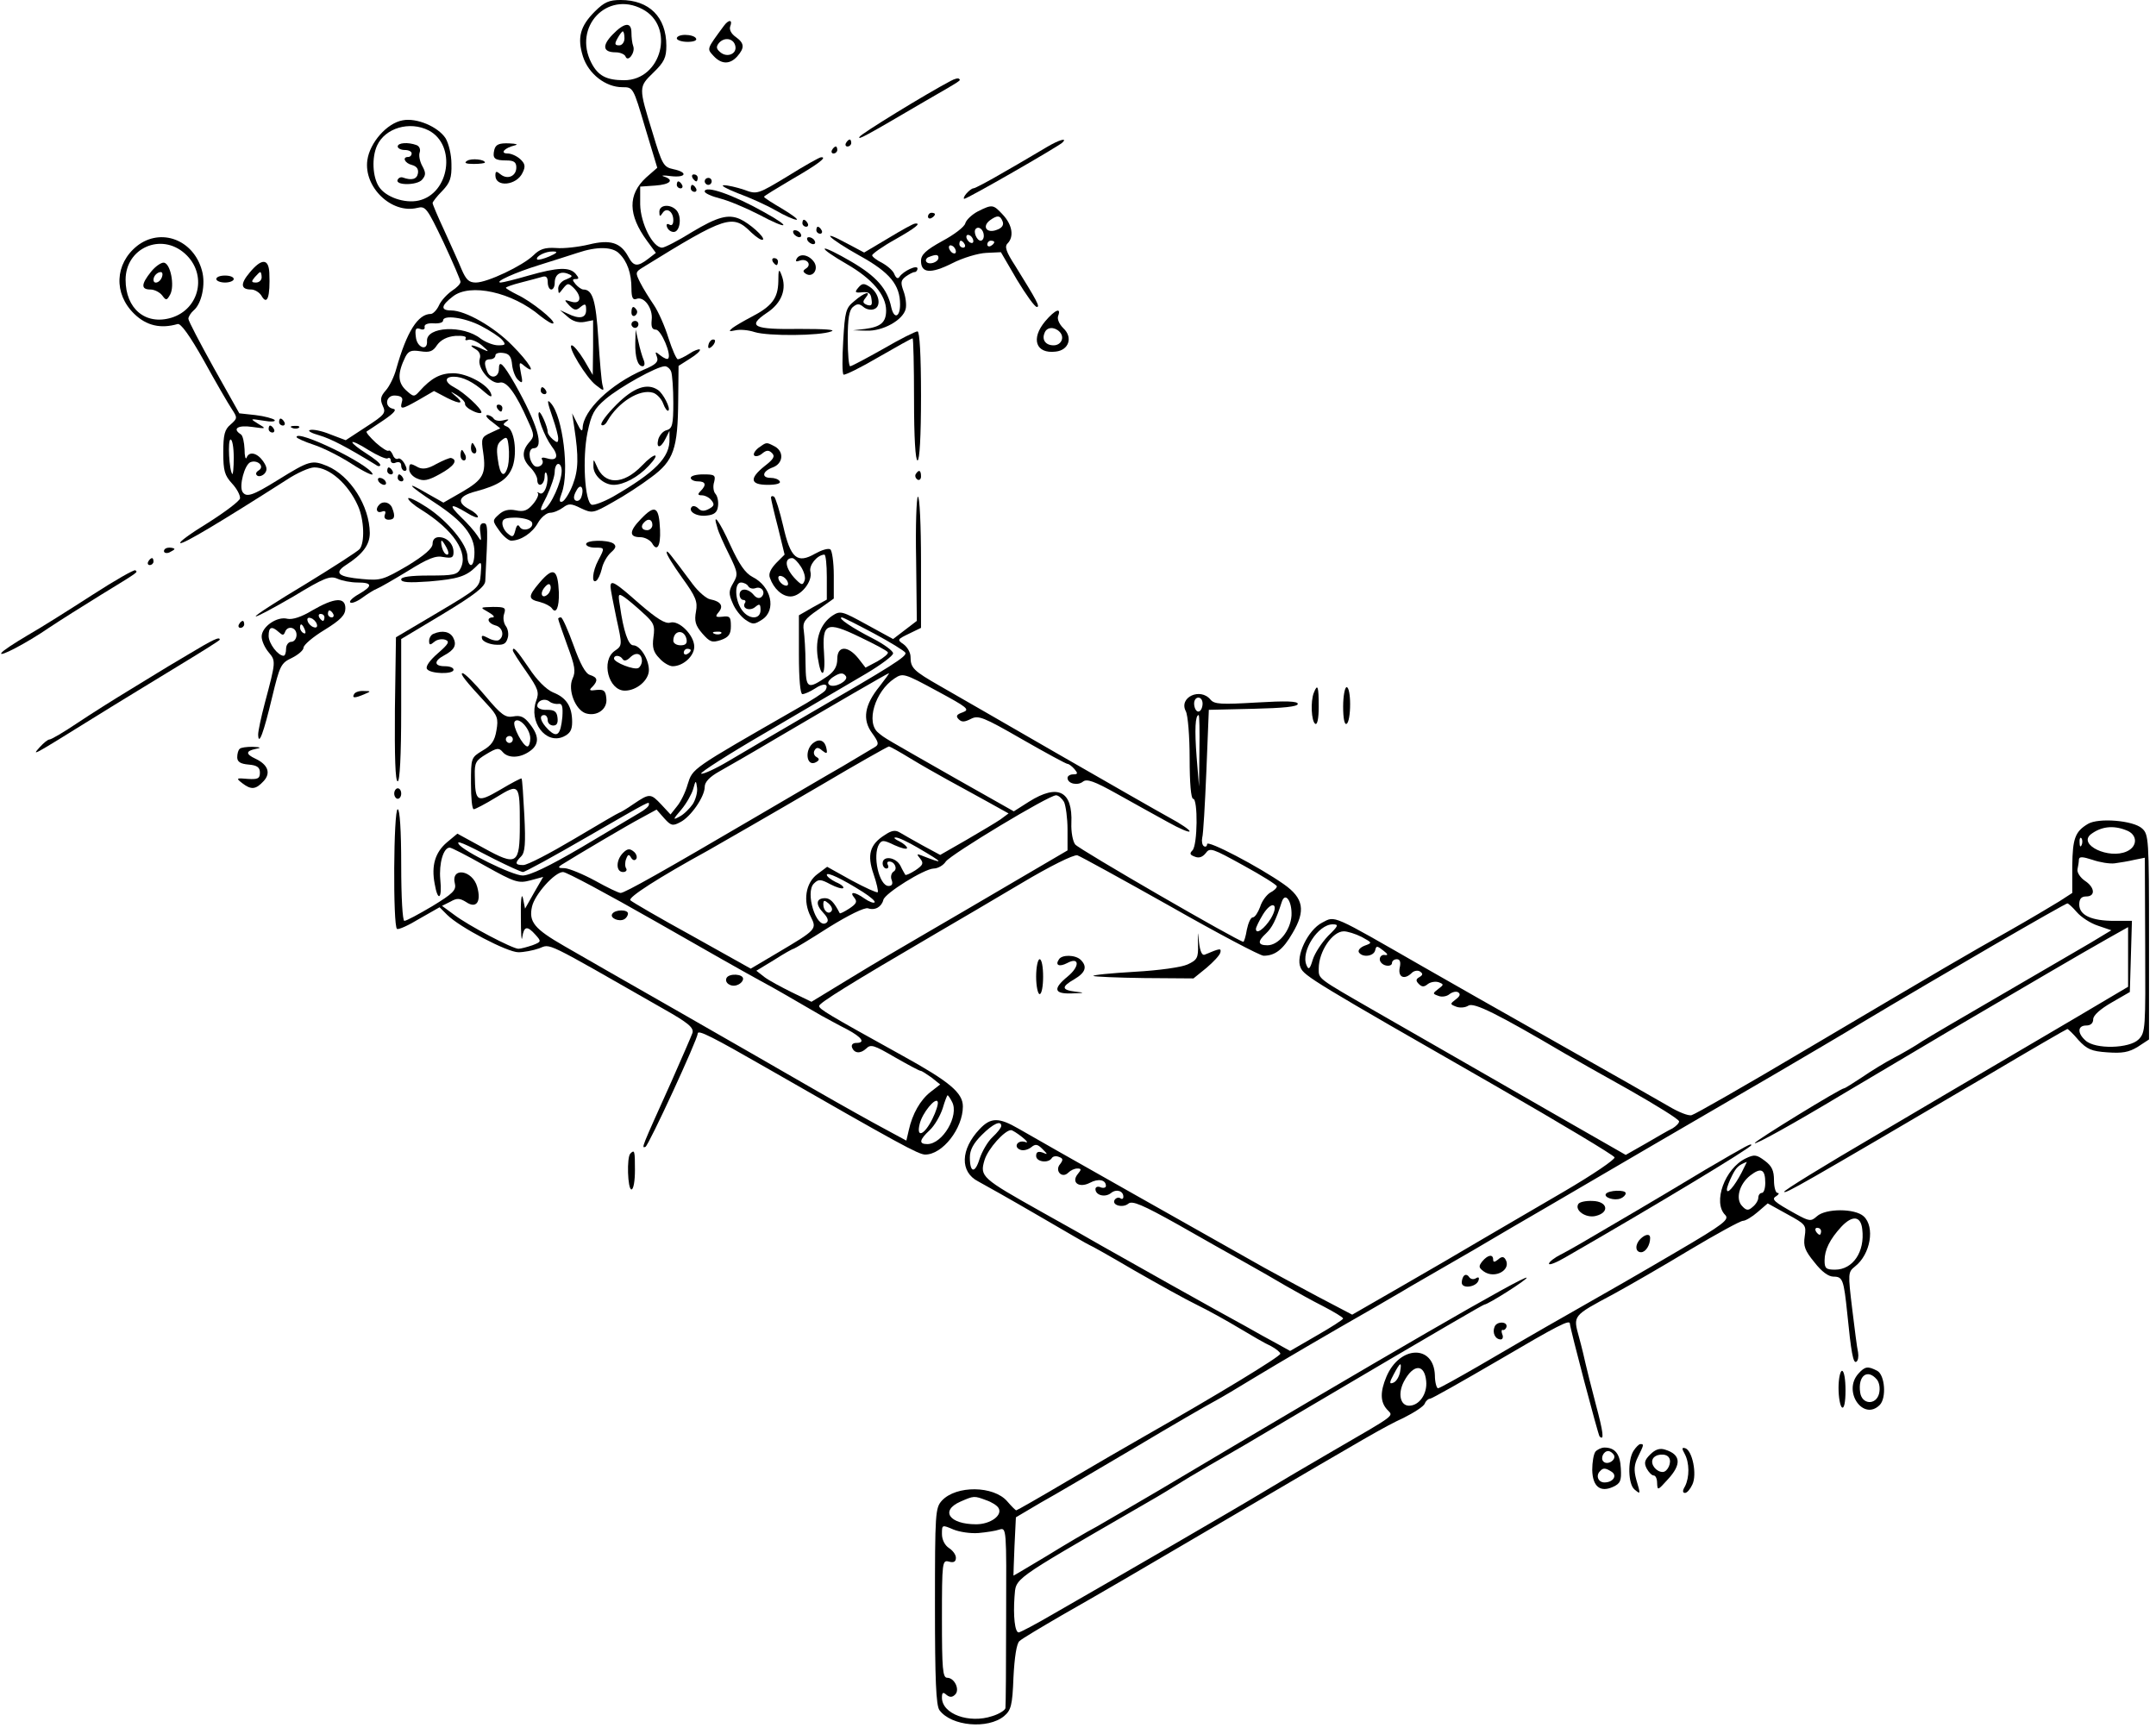 <?xml version="1.0" standalone="no"?>
<!DOCTYPE svg PUBLIC "-//W3C//DTD SVG 20010904//EN"
 "http://www.w3.org/TR/2001/REC-SVG-20010904/DTD/svg10.dtd">
<svg version="1.0" xmlns="http://www.w3.org/2000/svg"
 width="618pt" height="497pt" viewBox="0 0 618 497"
 preserveAspectRatio="xMidYMid meet">
<g transform="translate(0,497) scale(0.1,-0.1)"
fill="#000000" stroke="none">
<path d="M1705 4937 c-42 -42 -51 -75 -34 -129 16 -50 65 -88 113 -88 31 0 31
0 65 -115 l35 -116 -32 -28 c-53 -49 -52 -107 3 -182 l25 -34 -22 -17 c-31
-24 -42 -22 -57 6 -22 41 -52 50 -113 35 -29 -7 -72 -12 -94 -10 -32 2 -47 -3
-65 -21 -31 -30 -132 -78 -165 -78 -20 0 -28 8 -41 38 -8 20 -31 70 -49 110
-19 41 -34 76 -34 80 0 3 12 19 28 35 22 23 27 37 26 77 0 27 -8 59 -17 74
-22 33 -83 59 -123 51 -45 -8 -94 -64 -101 -114 -11 -78 70 -155 143 -137 24
6 28 0 75 -98 27 -58 49 -109 49 -114 0 -6 -11 -17 -25 -26 -14 -10 -31 -28
-37 -42 -6 -13 -17 -24 -23 -24 -37 0 -69 -51 -99 -157 -6 -23 -20 -51 -30
-62 -15 -17 -17 -26 -9 -44 10 -21 6 -26 -48 -61 l-58 -38 -45 17 c-24 10 -50
15 -58 12 -7 -2 5 -9 27 -15 34 -10 78 -33 163 -85 6 -5 12 -4 12 0 0 5 -18
19 -40 33 -22 14 -40 28 -40 32 0 4 21 -6 46 -22 26 -16 51 -27 55 -24 5 3 9
0 9 -6 0 -7 7 -10 15 -6 9 3 15 0 15 -9 0 -8 5 -15 10 -15 7 0 7 7 0 20 -6 11
-15 18 -19 15 -5 -3 -12 2 -15 11 -4 9 -9 14 -12 12 -3 -3 -19 7 -37 23 -17
16 -29 30 -26 32 2 1 24 16 48 32 31 21 39 31 28 33 -27 5 -21 40 6 38 17 -1
23 -6 19 -18 -6 -23 -2 -23 49 6 l43 25 38 -20 c40 -20 50 -16 21 8 -14 12
-13 12 7 0 14 -9 24 -20 23 -25 -1 -5 9 -14 22 -20 14 -7 25 -8 25 -4 0 11
-50 57 -77 71 -29 15 -30 31 -2 31 25 0 56 -15 88 -44 16 -14 22 -16 19 -6 -8
27 -69 60 -109 60 -37 0 -63 -14 -97 -52 -15 -17 -17 -16 -39 4 -23 22 -24 48
-1 95 9 17 17 20 43 16 26 -4 36 -1 48 18 11 15 29 24 52 26 21 1 33 -1 30 -7
-3 -5 0 -7 8 -4 7 2 25 -5 38 -16 22 -19 22 -20 2 -11 -28 14 -44 14 -20 0 11
-6 16 -17 12 -28 -8 -26 33 -74 57 -68 20 6 47 -31 82 -111 18 -39 18 -43 3
-60 -22 -25 -21 -48 3 -72 11 -11 20 -27 20 -35 0 -24 20 -17 21 8 0 12 3 16
6 9 8 -22 -6 -64 -20 -56 -7 4 -9 4 -5 0 3 -4 -3 -18 -14 -31 -16 -19 -27 -23
-50 -18 -20 4 -35 0 -48 -12 -19 -17 -19 -18 1 -46 11 -16 27 -29 34 -29 28 0
61 22 77 51 9 16 25 29 35 29 10 0 26 7 37 15 16 12 23 12 51 -2 32 -15 35
-15 91 17 33 18 82 50 111 72 64 47 76 81 77 221 l1 98 33 21 c18 11 31 23 28
26 -3 2 -17 -3 -30 -12 -14 -9 -29 -16 -33 -16 -4 0 -16 27 -27 61 -10 33 -29
76 -42 95 -13 19 -31 48 -39 64 -14 28 -14 30 7 43 241 149 258 154 312 100
15 -14 29 -23 33 -20 6 7 -39 47 -66 59 -34 15 -65 6 -137 -37 -40 -25 -79
-45 -86 -45 -27 0 -62 70 -63 124 l0 51 43 3 c43 3 56 16 25 26 -10 3 -1 4 20
1 44 -5 50 11 7 20 -28 6 -32 13 -59 103 -41 133 -41 132 2 174 31 30 37 43
37 77 0 82 -49 131 -131 131 -33 0 -47 -6 -74 -33z m136 7 c95 -49 56 -204
-52 -204 -51 0 -75 13 -94 50 -53 103 45 207 146 154z m-612 -348 c80 -42 60
-181 -29 -201 -40 -9 -95 10 -114 40 -18 28 -21 83 -5 118 23 50 93 71 148 43z
m546 -353 c23 -22 35 -57 35 -100 0 -26 4 -34 14 -30 22 9 48 -27 44 -60 -2
-20 1 -28 12 -28 15 0 46 -73 35 -83 -2 -3 -12 1 -22 9 -15 12 -16 12 -10 -4
5 -14 -2 -22 -38 -37 -95 -41 -174 -117 -175 -168 -1 -11 -6 -6 -15 13 l-15
30 6 -40 c13 -85 12 -122 -4 -164 -9 -24 -23 -46 -30 -49 -9 -3 -10 3 -2 24
23 60 3 221 -31 258 -12 14 -11 5 6 -44 8 -23 15 -49 15 -57 0 -13 -3 -13 -15
-3 -8 7 -15 16 -15 21 0 15 -21 62 -25 57 -8 -7 16 -70 36 -97 22 -28 16 -44
-13 -35 -13 4 -18 2 -14 -4 8 -14 -13 -27 -24 -16 -16 17 -16 49 0 49 31 1 10
70 -54 184 -34 59 -46 71 -46 43 0 -25 -25 -30 -34 -6 -10 25 -7 34 9 34 8 0
15 5 15 11 0 6 10 9 23 7 17 -2 23 -11 25 -35 2 -17 10 -37 18 -43 12 -11 13
-7 7 21 -6 31 -5 33 10 20 38 -30 14 10 -35 59 -52 53 -134 100 -175 100 -31
0 -29 14 5 40 49 39 170 13 251 -56 18 -14 34 -24 37 -21 7 7 -64 64 -103 82
-18 9 -33 18 -33 20 0 2 19 9 43 15 23 6 50 13 60 16 12 4 17 0 17 -15 0 -12
5 -21 10 -21 6 0 10 9 10 19 0 24 16 35 38 26 15 -6 14 -8 -5 -16 -13 -4 -23
-16 -23 -26 1 -17 1 -17 14 0 13 16 15 16 30 2 25 -25 21 -48 -6 -40 -22 7
-22 6 -6 -11 14 -14 20 -15 32 -4 14 11 16 9 16 -9 0 -23 -19 -27 -53 -10
l-22 10 22 -19 c14 -13 31 -18 48 -15 l25 5 0 -78 -1 -79 -25 43 c-14 23 -30
42 -35 42 -15 0 42 -94 69 -114 23 -18 24 -18 19 0 -3 11 -8 70 -12 133 -7
109 -16 141 -43 141 -5 0 -15 7 -22 15 -10 12 -10 15 0 15 10 0 10 3 0 15 -17
20 -51 19 -135 -5 -38 -11 -74 -20 -80 -20 -20 1 42 29 110 50 39 12 88 28
110 35 56 19 101 18 120 -2z m-200 -8 c-16 -7 -32 -11 -35 -9 -7 8 24 24 45
23 15 0 13 -4 -10 -14z m-197 -199 c27 -14 54 -32 61 -40 12 -14 10 -16 -11
-16 -14 0 -36 9 -50 19 -50 40 -157 35 -154 -7 2 -30 -29 -19 -32 12 -3 23 0
27 12 23 9 -4 15 -1 13 6 -1 7 9 11 26 10 15 -1 27 2 27 8 0 17 61 9 108 -15z
m546 -132 c3 -9 6 -48 6 -89 0 -62 -3 -73 -18 -78 -11 -2 -21 -14 -25 -26 -7
-28 7 -27 21 2 l11 22 0 -23 c2 -53 -41 -96 -162 -166 -27 -15 -54 -25 -61
-23 -20 8 -27 134 -12 207 11 53 19 68 52 96 40 34 147 94 170 94 6 0 15 -7
18 -16z m-314 -284 c0 -31 -31 -100 -50 -110 -14 -7 -13 -1 7 37 12 26 23 57
23 70 0 13 5 23 10 23 6 0 10 -9 10 -20z m56 -76 c-3 -8 -10 -12 -16 -9 -7 4
-6 14 2 28 12 24 24 8 14 -19z m-141 -72 c6 -17 -25 -28 -35 -13 -5 9 -9 6
-13 -10 -5 -19 -8 -20 -21 -9 -9 7 -16 20 -16 30 0 13 9 16 40 16 23 -1 42 -7
45 -14z"/>
<path d="M1756 4871 c-31 -32 -28 -51 9 -51 13 0 26 -6 28 -12 7 -18 29 12 22
30 -3 8 -5 25 -5 38 0 32 -20 30 -54 -5z m34 -11 c0 -11 -7 -20 -15 -20 -13 0
-14 4 -5 20 6 11 13 20 15 20 3 0 5 -9 5 -20z"/>
<path d="M1140 4550 c0 -5 9 -10 20 -10 11 0 20 -4 20 -10 0 -5 -4 -10 -10
-10 -18 0 -10 -18 11 -23 14 -4 19 -12 17 -24 -3 -17 -18 -21 -43 -12 -5 2
-12 0 -15 -6 -9 -17 56 -17 70 0 11 13 11 20 0 40 -7 13 -10 30 -7 38 3 9 -1
18 -9 21 -24 9 -54 7 -54 -4z"/>
<path d="M1810 4074 c0 -8 5 -12 10 -9 6 4 8 11 5 16 -9 14 -15 11 -15 -7z"/>
<path d="M1810 4040 c0 -5 5 -10 10 -10 6 0 10 5 10 10 0 6 -4 10 -10 10 -5 0
-10 -4 -10 -10z"/>
<path d="M1821 3988 c-1 -42 7 -68 21 -68 6 0 7 8 3 18 -4 9 -11 33 -15 52
l-8 35 -1 -37z"/>
<path d="M1550 3850 c0 -5 5 -10 11 -10 5 0 7 5 4 10 -3 6 -8 10 -11 10 -2 0
-4 -4 -4 -10z"/>
<path d="M1767 3810 c-28 -28 -47 -54 -43 -58 4 -4 12 1 17 11 31 54 93 93
131 81 10 -3 24 -17 29 -31 5 -14 12 -23 15 -20 7 6 -15 49 -30 59 -31 21 -70
7 -119 -42z"/>
<path d="M1840 3635 c-54 -56 -108 -56 -130 0 -9 20 -9 20 -9 -1 -1 -26 29
-54 58 -54 29 0 70 22 100 54 37 39 19 41 -19 1z"/>
<path d="M2075 4896 c-50 -68 -49 -65 -30 -86 23 -25 47 -25 68 -2 22 25 21
38 -4 56 -13 9 -19 21 -16 30 8 20 -4 21 -18 2z m33 -59 c4 -22 -24 -33 -43
-17 -12 10 -13 16 -4 27 16 18 43 13 47 -10z"/>
<path d="M1940 4860 c0 -5 14 -10 31 -10 17 0 28 4 24 10 -3 6 -17 10 -31 10
-13 0 -24 -4 -24 -10z"/>
<path d="M2725 4738 c-72 -38 -256 -151 -261 -160 -7 -11 14 0 186 101 111 64
104 60 99 65 -2 3 -13 0 -24 -6z"/>
<path d="M2425 4560 c-3 -5 -1 -10 4 -10 6 0 11 5 11 10 0 6 -2 10 -4 10 -3 0
-8 -4 -11 -10z"/>
<path d="M3000 4548 c-19 -11 -72 -43 -118 -69 -46 -27 -87 -49 -92 -49 -4 0
-13 -7 -20 -15 -7 -8 -9 -15 -6 -15 9 0 268 149 281 161 16 15 -8 9 -45 -13z"/>
<path d="M1417 4541 c-6 -25 0 -31 35 -31 21 0 28 -5 28 -20 0 -25 -25 -36
-45 -20 -12 10 -15 10 -15 -3 0 -35 61 -29 78 8 9 18 7 26 -7 39 -10 9 -26 16
-36 16 -23 0 -9 16 20 23 12 3 5 5 -16 6 -28 1 -38 -3 -42 -18z"/>
<path d="M2385 4540 c-3 -5 -1 -10 4 -10 6 0 11 5 11 10 0 6 -2 10 -4 10 -3 0
-8 -4 -11 -10z"/>
<path d="M1339 4509 c-10 -6 -4 -9 19 -9 17 0 32 2 32 4 0 9 -39 13 -51 5z"/>
<path d="M2258 4465 c-86 -52 -88 -53 -125 -39 -21 7 -47 13 -58 13 -11 0 7
-10 40 -23 33 -12 82 -34 108 -49 26 -15 53 -27 60 -27 7 0 -12 14 -40 31 -29
17 -53 32 -53 35 0 2 36 24 80 50 73 42 104 65 83 63 -4 0 -47 -24 -95 -54z"/>
<path d="M1985 4460 c3 -5 8 -10 11 -10 2 0 4 5 4 10 0 6 -5 10 -11 10 -5 0
-7 -4 -4 -10z"/>
<path d="M2020 4450 c0 -5 5 -10 10 -10 6 0 10 5 10 10 0 6 -4 10 -10 10 -5 0
-10 -4 -10 -10z"/>
<path d="M1940 4440 c0 -5 5 -10 11 -10 5 0 7 5 4 10 -3 6 -8 10 -11 10 -2 0
-4 -4 -4 -10z"/>
<path d="M1980 4430 c0 -5 5 -10 11 -10 5 0 7 5 4 10 -3 6 -8 10 -11 10 -2 0
-4 -4 -4 -10z"/>
<path d="M2020 4421 c0 -5 20 -14 44 -20 24 -6 74 -27 111 -46 86 -46 97 -38
13 8 -87 49 -168 77 -168 58z"/>
<path d="M1890 4363 c0 -14 2 -15 9 -4 11 18 31 5 31 -20 0 -12 -4 -17 -11
-13 -7 4 -10 1 -7 -7 3 -8 11 -14 19 -14 18 0 24 42 9 61 -17 20 -50 18 -50
-3z"/>
<path d="M2803 4364 c-17 -9 -33 -24 -36 -34 -2 -10 -32 -33 -66 -51 -47 -26
-61 -39 -61 -57 0 -35 27 -38 89 -7 31 16 75 29 98 30 l42 2 46 -79 c26 -43
51 -78 57 -78 10 0 0 18 -62 118 -26 40 -31 55 -22 64 19 19 14 53 -13 82 -28
30 -30 31 -72 10z m71 -29 c4 -10 -2 -19 -17 -24 -28 -11 -43 9 -20 27 22 16
30 15 37 -3z m-54 -41 c0 -8 -4 -14 -9 -14 -11 0 -22 26 -14 34 9 9 23 -3 23
-20z m-30 -15 c0 -6 -4 -7 -10 -4 -5 3 -10 11 -10 16 0 6 5 7 10 4 6 -3 10
-11 10 -16z m-25 -9 c3 -5 1 -10 -4 -10 -6 0 -11 5 -11 10 0 6 2 10 4 10 3 0
8 -4 11 -10z m85 6 c0 -3 -4 -8 -10 -11 -5 -3 -10 -1 -10 4 0 6 5 11 10 11 6
0 10 -2 10 -4z m-110 -27 c0 -6 -4 -7 -10 -4 -5 3 -10 11 -10 16 0 6 5 7 10 4
6 -3 10 -11 10 -16z m-50 -18 c0 -13 -28 -22 -35 -11 -3 4 1 11 7 13 20 8 28
8 28 -2z"/>
<path d="M2660 4349 c0 -5 5 -7 10 -4 6 3 10 8 10 11 0 2 -4 4 -10 4 -5 0 -10
-5 -10 -11z"/>
<path d="M2300 4330 c0 -5 5 -10 11 -10 5 0 7 5 4 10 -3 6 -8 10 -11 10 -2 0
-4 -4 -4 -10z"/>
<path d="M2546 4287 l-69 -41 -49 26 c-83 45 -52 14 36 -35 87 -48 116 -84
116 -140 0 -36 -17 -43 -25 -9 -11 54 -43 90 -115 132 -39 23 -74 40 -76 37
-3 -3 25 -22 63 -44 73 -42 113 -89 113 -133 0 -34 -15 -47 -60 -53 l-35 -4
39 -1 c46 -2 104 30 112 62 3 12 0 35 -6 51 -9 25 -8 31 6 42 10 7 21 13 26
13 4 0 8 5 8 10 0 12 -41 -7 -52 -24 -4 -6 -9 -4 -14 7 -3 10 -19 24 -35 33
-16 8 -29 18 -29 22 0 4 29 25 65 45 60 34 77 48 58 46 -5 0 -39 -19 -77 -42z"/>
<path d="M2340 4310 c0 -5 5 -10 11 -10 5 0 7 5 4 10 -3 6 -8 10 -11 10 -2 0
-4 -4 -4 -10z"/>
<path d="M2275 4300 c3 -5 11 -10 16 -10 6 0 7 5 4 10 -3 6 -11 10 -16 10 -6
0 -7 -4 -4 -10z"/>
<path d="M393 4265 c-64 -51 -68 -137 -8 -195 35 -34 76 -43 124 -29 9 3 35
-33 76 -106 33 -60 69 -122 79 -137 17 -26 17 -27 -3 -45 -17 -14 -21 -29 -21
-80 0 -53 4 -66 25 -89 14 -15 24 -34 23 -43 -2 -8 -43 -39 -92 -70 -49 -30
-85 -56 -79 -58 9 -3 113 59 304 181 30 20 66 36 80 36 43 0 97 -47 125 -110
18 -40 20 -105 5 -124 -6 -7 -76 -52 -156 -101 -80 -48 -144 -89 -142 -92 3
-2 51 24 108 57 89 54 105 60 126 51 13 -6 39 -11 58 -11 43 0 44 -10 4 -33
-18 -10 -29 -21 -25 -24 3 -4 19 2 34 13 15 11 34 23 42 26 8 3 48 26 89 51
58 36 80 45 102 40 24 -4 29 -2 29 14 0 24 -19 43 -42 43 -11 0 -18 -7 -18
-19 0 -13 -23 -33 -72 -63 -69 -40 -76 -43 -130 -38 -68 6 -81 17 -48 39 50
32 70 59 70 93 -1 78 -56 164 -122 192 -44 18 -51 16 -143 -41 -71 -44 -89
-50 -100 -33 -10 17 6 78 23 85 21 8 42 -13 23 -24 -8 -5 -9 -11 -3 -15 5 -3
15 0 21 7 8 10 6 19 -5 35 -17 24 -40 29 -47 10 -3 -7 -6 4 -6 24 -1 20 -5 40
-11 43 -25 16 -8 27 33 21 41 -6 41 -5 17 9 -24 15 -24 15 15 9 22 -4 36 -3
32 2 -4 4 -29 11 -55 14 l-46 5 -73 130 c-40 72 -73 135 -73 141 0 6 7 17 15
24 23 19 35 75 24 114 -24 89 -118 124 -186 71z m137 -22 c65 -58 43 -159 -39
-184 -74 -22 -131 26 -131 109 0 91 102 136 170 75z m140 -585 c0 -28 -2 -49
-4 -47 -9 9 -14 99 -5 99 5 0 9 -23 9 -52z m610 -258 c6 -11 7 -20 2 -20 -6 0
-12 9 -15 20 -3 11 -3 20 -1 20 2 0 8 -9 14 -20z"/>
<path d="M433 4191 c-29 -36 -29 -51 -2 -51 12 0 27 -8 34 -17 11 -15 13 -15
23 3 13 25 1 88 -18 91 -8 1 -25 -11 -37 -26z m31 -16 c-6 -16 -24 -21 -24 -7
0 11 11 22 21 22 5 0 6 -7 3 -15z"/>
<path d="M2315 4280 c3 -5 11 -10 16 -10 6 0 7 5 4 10 -3 6 -11 10 -16 10 -6
0 -7 -4 -4 -10z"/>
<path d="M2284 4229 c-5 -9 -2 -10 9 -6 20 7 35 -12 17 -23 -9 -6 -9 -9 0 -15
19 -12 37 12 24 33 -14 21 -40 27 -50 11z"/>
<path d="M2215 4220 c3 -5 8 -10 11 -10 2 0 4 5 4 10 0 6 -5 10 -11 10 -5 0
-7 -4 -4 -10z"/>
<path d="M716 4189 c-28 -33 -26 -49 4 -49 10 0 23 -8 29 -17 17 -31 26 -4 23
65 -2 41 -22 42 -56 1z m34 -14 c0 -8 -7 -15 -16 -15 -14 0 -14 3 -4 15 7 8
14 15 16 15 2 0 4 -7 4 -15z"/>
<path d="M2231 4163 c-1 -48 -18 -71 -78 -102 -21 -11 -45 -25 -53 -31 -12
-10 -11 -11 8 -7 13 3 37 1 55 -5 38 -12 188 -11 220 2 14 5 -19 7 -90 7 -133
-2 -153 7 -95 46 43 28 58 69 42 109 -7 19 -9 16 -9 -19z"/>
<path d="M620 4170 c0 -5 11 -10 25 -10 14 0 25 5 25 10 0 6 -11 10 -25 10
-14 0 -25 -4 -25 -10z"/>
<path d="M2460 4145 c-11 -13 -9 -15 11 -13 18 2 25 -2 27 -19 3 -18 0 -21
-13 -17 -12 5 -13 9 -4 20 18 22 -3 16 -32 -9 -25 -20 -27 -30 -32 -114 -3
-51 -3 -95 1 -97 4 -2 49 20 100 50 52 30 95 54 98 54 2 0 4 -79 4 -175 0
-110 4 -175 10 -175 6 0 10 68 10 185 0 118 -4 185 -10 185 -6 0 -50 -22 -98
-50 -48 -27 -91 -50 -95 -50 -4 0 -7 35 -7 79 0 58 4 82 15 91 12 10 18 10 30
0 8 -7 22 -10 31 -6 21 8 14 45 -12 63 -18 12 -23 11 -34 -2z"/>
<path d="M2996 4049 c-42 -50 -27 -94 30 -87 38 4 50 41 22 67 -12 12 -18 26
-15 35 10 26 -9 18 -37 -15z m41 -30 c16 -16 5 -39 -17 -39 -23 0 -34 16 -26
35 6 18 28 19 43 4z"/>
<path d="M2037 3993 c-4 -3 -7 -11 -7 -17 0 -6 5 -5 12 2 6 6 9 14 7 17 -3 3
-9 2 -12 -2z"/>
<path d="M1425 3800 c3 -5 8 -10 11 -10 2 0 4 5 4 10 0 6 -5 10 -11 10 -5 0
-7 -4 -4 -10z"/>
<path d="M1410 3761 l24 -19 -28 -13 c-26 -12 -27 -16 -21 -56 9 -62 0 -78
-60 -113 l-54 -31 -46 26 c-68 40 -54 23 21 -26 81 -53 114 -94 114 -142 0
-21 -4 -37 -10 -37 -5 0 -10 11 -10 24 0 35 -57 103 -117 142 -29 19 -53 30
-53 25 0 -5 17 -20 37 -32 93 -58 137 -124 113 -169 -9 -18 -20 -20 -90 -20
-54 0 -80 -4 -80 -11 0 -9 23 -10 80 -6 82 7 106 14 135 43 15 16 16 14 13
-22 -3 -38 -5 -40 -123 -110 l-120 -71 -3 -206 c-1 -136 1 -207 8 -207 6 0 10
72 10 204 l0 204 120 72 c91 55 120 78 121 94 8 156 8 166 -5 166 -9 0 -12 -9
-9 -27 3 -26 3 -27 -9 -8 -7 11 -28 35 -46 52 -38 37 -32 42 16 13 17 -11 32
-16 32 -12 0 5 -11 15 -25 22 -37 20 -31 38 18 51 68 18 94 36 107 73 13 41 4
105 -17 113 -12 5 -12 7 -1 15 9 6 6 7 -9 3 -12 -3 -24 -1 -28 5 -3 5 -12 10
-18 10 -7 0 -1 -9 13 -19z m46 -127 c-10 -37 -23 -28 -29 19 -5 33 -2 45 11
55 15 12 17 9 20 -19 2 -17 1 -42 -2 -55z"/>
<path d="M800 3760 c0 -5 5 -10 11 -10 5 0 7 5 4 10 -3 6 -8 10 -11 10 -2 0
-4 -4 -4 -10z"/>
<path d="M770 3740 c0 -5 5 -10 11 -10 5 0 7 5 4 10 -3 6 -8 10 -11 10 -2 0
-4 -4 -4 -10z"/>
<path d="M838 3743 c7 -3 16 -2 19 1 4 3 -2 6 -13 5 -11 0 -14 -3 -6 -6z"/>
<path d="M850 3717 c0 -3 22 -13 49 -22 28 -9 77 -34 111 -56 34 -22 60 -34
58 -28 -9 28 -218 129 -218 106z"/>
<path d="M1350 3685 c0 -8 4 -15 10 -15 5 0 7 7 4 15 -4 8 -8 15 -10 15 -2 0
-4 -7 -4 -15z"/>
<path d="M2174 3686 c-10 -8 -16 -18 -12 -22 4 -4 15 -1 23 6 12 10 19 10 28
1 9 -9 5 -17 -21 -37 -45 -36 -42 -54 9 -54 24 0 38 4 34 10 -3 6 -15 10 -26
10 -27 0 -24 19 6 30 30 11 33 45 6 60 -25 13 -23 13 -47 -4z"/>
<path d="M1320 3665 c0 -8 4 -15 10 -15 5 0 7 7 4 15 -4 8 -8 15 -10 15 -2 0
-4 -7 -4 -15z"/>
<path d="M1251 3640 c-24 -14 -39 -16 -52 -10 -24 13 -26 13 -26 -6 0 -9 10
-21 23 -26 18 -8 31 -6 65 13 40 22 53 40 32 46 -4 1 -23 -7 -42 -17z"/>
<path d="M1110 3620 c0 -5 5 -10 11 -10 5 0 7 5 4 10 -3 6 -8 10 -11 10 -2 0
-4 -4 -4 -10z"/>
<path d="M2625 3611 c-3 -5 -1 -12 5 -16 5 -3 10 1 10 9 0 18 -6 21 -15 7z"/>
<path d="M1140 3600 c0 -5 5 -10 11 -10 5 0 7 5 4 10 -3 6 -8 10 -11 10 -2 0
-4 -4 -4 -10z"/>
<path d="M1980 3600 c0 -5 9 -10 20 -10 23 0 26 -10 8 -28 -9 -9 -8 -12 4 -12
8 0 21 -6 27 -14 10 -12 8 -17 -7 -25 -13 -7 -22 -7 -30 1 -7 7 -15 9 -19 5
-12 -13 14 -29 43 -25 21 2 30 9 32 26 2 13 -1 29 -7 36 -6 6 -8 22 -4 34 5
20 1 22 -31 22 -20 0 -36 -4 -36 -10z"/>
<path d="M1085 3590 c3 -5 11 -10 16 -10 6 0 7 5 4 10 -3 6 -11 10 -16 10 -6
0 -7 -4 -4 -10z"/>
<path d="M2210 3543 c0 -4 9 -43 20 -85 l19 -78 -24 -24 c-16 -17 -23 -31 -18
-43 11 -31 35 -53 59 -53 29 0 64 43 57 71 -5 18 19 48 40 49 4 0 7 -29 7 -64
l0 -65 -40 -22 -40 -23 0 -113 c0 -71 4 -113 10 -113 6 0 22 7 36 16 25 17 41
14 30 -5 -4 -6 -41 -30 -84 -54 -303 -174 -296 -169 -311 -216 -6 -22 -20 -50
-30 -62 l-19 -24 -26 28 c-31 33 -34 33 -80 2 -20 -14 -39 -25 -41 -25 -2 0
-60 -34 -129 -75 -69 -41 -134 -75 -146 -75 -24 0 -25 6 -6 25 11 11 13 37 9
117 -3 57 -6 104 -8 106 -1 2 -29 -13 -61 -32 -67 -39 -72 -36 -73 41 -1 37 3
43 33 61 30 18 36 19 47 6 15 -18 49 -18 77 2 28 19 28 44 1 78 -16 21 -27 26
-48 22 -22 -4 -34 4 -80 59 -30 36 -59 65 -65 65 -9 0 7 -21 71 -90 29 -31 32
-40 26 -74 -5 -30 -14 -43 -40 -58 -33 -20 -33 -21 -33 -94 0 -41 3 -74 8 -74
4 0 33 15 64 34 67 41 68 40 68 -79 0 -114 -8 -119 -104 -66 l-75 41 -30 -25
c-34 -29 -45 -67 -35 -119 9 -53 22 -44 16 13 -4 46 9 91 27 91 5 0 50 -23
101 -52 86 -48 96 -51 130 -42 l37 10 -26 -45 -26 -46 -6 30 c-4 17 -7 -6 -6
-55 0 -47 2 -73 4 -57 5 32 14 34 38 7 17 -19 17 -20 -9 -30 -15 -5 -33 -10
-40 -10 -17 0 -143 66 -185 98 l-34 25 24 12 c19 11 27 10 45 -1 29 -20 44 0
32 43 -13 49 -77 59 -64 9 4 -18 -6 -28 -65 -64 -39 -23 -74 -42 -80 -42 -5 0
-9 66 -9 160 0 100 -4 160 -10 160 -12 0 -14 -336 -2 -343 4 -3 33 10 64 29
l58 33 22 -22 c35 -35 172 -107 204 -107 15 0 42 5 59 11 35 13 8 26 358 -174
69 -39 86 -53 82 -68 -3 -9 -31 -73 -61 -141 -86 -191 -86 -190 -74 -186 9 3
150 309 150 325 0 12 43 -10 198 -99 380 -218 435 -248 454 -248 50 0 108 75
108 138 0 39 -38 71 -174 146 -215 119 -238 133 -238 142 -1 8 89 64 337 209
55 32 164 96 243 143 82 49 149 82 160 80 9 -3 129 -69 266 -146 137 -78 258
-142 268 -142 33 0 56 18 83 65 38 64 32 100 -25 140 -71 50 -220 128 -220
115 0 -6 -4 -9 -9 -6 -5 3 -7 14 -5 24 3 9 8 96 12 192 l7 175 128 3 c85 2
127 6 127 14 0 8 -34 9 -118 4 -101 -6 -121 -5 -132 8 -29 36 -92 7 -71 -33 6
-11 11 -72 11 -135 0 -71 4 -116 10 -116 14 0 13 -133 -2 -148 -9 -9 -7 -13 7
-18 12 -5 22 -1 31 10 12 17 19 14 108 -35 53 -29 96 -56 96 -60 0 -5 -9 -13
-19 -18 -10 -6 -24 -24 -29 -41 -6 -16 -15 -30 -21 -30 -6 0 -13 -16 -17 -35
-3 -19 -8 -35 -10 -35 -13 0 -471 265 -482 279 -7 9 -12 36 -11 61 4 92 -38
114 -121 62 l-44 -28 -161 91 c-214 122 -208 118 -227 134 -37 29 -10 119 46
156 24 16 28 15 122 -36 87 -47 95 -53 74 -61 -18 -6 -21 -11 -12 -20 9 -9 17
-8 35 1 21 11 35 6 146 -58 68 -39 127 -71 131 -71 4 0 13 -7 20 -15 10 -12
10 -15 -4 -15 -9 0 -16 -5 -16 -10 0 -17 29 -23 44 -11 11 9 32 2 98 -35 45
-25 111 -62 146 -81 34 -19 62 -31 62 -26 0 4 -26 22 -58 39 -31 17 -176 100
-322 184 -146 84 -296 171 -335 193 -77 44 -85 52 -85 84 0 12 -9 28 -20 36
-19 13 -18 14 15 30 l35 17 0 190 c0 105 -4 189 -9 186 -4 -3 -7 -84 -5 -181
l2 -175 -34 -26 -34 -26 -75 41 c-71 39 -76 41 -99 26 -34 -23 -50 -66 -42
-120 10 -65 23 -56 18 13 -6 86 7 92 102 46 42 -20 78 -39 81 -44 2 -4 -11
-15 -30 -26 l-34 -18 -21 27 c-30 37 -60 36 -60 -2 0 -21 -8 -35 -27 -49 -59
-40 -63 -38 -64 36 0 37 -3 79 -5 94 -4 24 2 33 41 60 l45 32 0 67 c0 37 -5
71 -10 74 -6 4 -25 -2 -43 -12 -52 -30 -71 -14 -92 79 -10 43 -22 81 -26 84
-5 3 -9 2 -9 -3z m86 -198 c9 -14 14 -32 10 -40 -5 -13 -8 -13 -24 3 -31 31
-36 62 -11 62 5 0 16 -11 25 -25z m-38 -44 c3 -8 -1 -12 -9 -9 -7 2 -15 10
-17 17 -3 8 1 12 9 9 7 -2 15 -10 17 -17z m247 -147 c47 -25 87 -50 90 -55 7
-10 -42 -40 -275 -175 -91 -53 -195 -114 -232 -136 -37 -22 -72 -38 -78 -36
-6 2 80 57 192 122 112 66 238 140 281 165 42 25 77 51 77 58 0 7 -26 26 -57
42 -59 30 -104 60 -90 61 4 0 45 -21 92 -46z m-80 -123 c7 -13 -32 -34 -47
-25 -7 5 -5 11 7 21 22 15 32 16 40 4z m96 -29 c-43 -53 -50 -95 -21 -134 18
-25 20 -32 9 -39 -8 -5 -50 -30 -94 -56 -44 -25 -154 -90 -245 -143 -266 -156
-379 -220 -391 -220 -6 0 -39 16 -73 35 -35 19 -74 35 -87 36 -19 0 -21 2 -9
10 43 27 190 114 228 134 l44 24 22 -25 c19 -21 24 -23 46 -11 30 15 70 73 70
101 0 14 14 29 43 45 23 13 93 53 155 90 182 107 327 191 330 191 2 0 -11 -17
-27 -38z m926 -52 c-1 -11 -6 -20 -12 -20 -6 0 -11 9 -12 20 -1 11 4 20 12 20
8 0 13 -9 12 -20z m-9 -132 l-1 -103 -7 85 c-6 78 -4 120 6 120 2 0 3 -46 2
-102z m-1918 35 c0 -12 -4 -23 -8 -23 -13 0 -44 59 -37 71 11 16 45 -20 45
-48z m-50 -3 c0 -5 -4 -10 -10 -10 -5 0 -10 5 -10 10 0 6 5 10 10 10 6 0 10
-4 10 -10z m1139 -54 c31 -19 79 -46 106 -61 28 -15 78 -43 113 -62 l63 -35
-23 -17 c-13 -9 -57 -35 -98 -59 l-75 -43 -50 27 c-27 15 -57 32 -67 38 -12 7
-23 5 -42 -8 -43 -27 -51 -57 -32 -112 9 -26 14 -49 12 -52 -3 -2 -36 13 -75
34 l-70 39 -28 -21 c-34 -25 -42 -78 -19 -122 18 -36 17 -37 -96 -104 l-76
-45 -168 94 c-93 51 -172 97 -177 102 -8 8 81 65 223 143 37 21 185 106 325
188 96 57 190 110 193 110 3 0 30 -15 61 -34z m-623 -131 c-9 -13 -26 -30 -38
-36 -20 -11 -20 -9 5 20 15 18 30 45 34 59 7 26 8 26 11 4 2 -13 -4 -34 -12
-47z m1064 6 c5 -11 10 -47 10 -79 l0 -60 -157 -92 c-87 -51 -201 -118 -253
-148 -52 -30 -147 -86 -209 -124 l-115 -70 -56 27 c-30 15 -66 34 -79 44 l-23
18 51 31 c28 18 53 32 56 32 2 0 47 27 100 61 58 36 103 58 113 55 20 -7 39 4
44 24 4 19 117 89 144 90 12 0 28 9 35 20 15 21 295 190 316 190 7 0 17 -9 23
-19z m-1190 -8 c0 -5 -12 -15 -28 -24 -15 -9 -89 -53 -165 -98 -92 -54 -148
-81 -169 -81 -29 0 -171 70 -183 90 -8 12 12 4 102 -43 40 -20 77 -37 82 -37
6 0 88 45 183 100 191 110 178 103 178 93z m772 -124 c75 -44 77 -48 8 -21
-12 5 -13 3 -2 -10 10 -13 8 -18 -14 -33 -14 -9 -27 -15 -29 -13 -1 2 -8 13
-14 26 -13 25 -51 30 -51 7 0 -8 5 -15 11 -15 5 0 7 5 4 10 -3 6 -2 10 4 10
16 0 25 -22 12 -29 -6 -4 -9 -15 -5 -24 4 -11 1 -17 -9 -17 -27 0 -47 88 -27
120 8 12 13 12 44 -3 20 -9 36 -13 36 -8 0 4 -10 13 -22 19 -13 6 -18 11 -11
11 7 1 36 -13 65 -30z m-754 -210 c136 -78 272 -155 302 -171 50 -27 73 -41
175 -100 17 -9 49 -27 73 -39 43 -23 54 -39 26 -39 -9 0 -14 -5 -12 -12 6 -18
24 -20 41 -4 13 13 22 10 82 -25 37 -21 70 -39 74 -39 3 0 17 -9 31 -19 l25
-20 -27 -21 c-30 -23 -53 -64 -63 -110 l-7 -30 -61 33 c-34 18 -127 70 -207
116 -80 46 -255 147 -390 224 -135 77 -280 160 -323 185 -85 49 -102 69 -92
113 8 35 65 99 89 99 10 0 129 -64 264 -141z m595 84 c22 -14 37 -27 34 -30
-3 -3 -16 2 -29 11 -28 20 -45 21 -29 2 9 -11 6 -17 -15 -31 -14 -9 -26 -15
-27 -13 -16 31 -27 43 -42 43 -26 0 -28 -18 -5 -42 14 -15 16 -24 8 -29 -28
-18 -61 88 -35 113 13 13 19 13 47 -2 17 -9 34 -14 37 -11 3 3 -6 11 -21 17
-14 7 -26 16 -26 21 0 9 43 -11 103 -49z m1229 -68 c-3 -43 -37 -85 -69 -85
-28 0 -29 11 -4 34 17 16 28 37 45 90 10 31 30 2 28 -39z m-1318 14 c-8 -13
-24 -1 -24 18 0 13 3 13 15 3 8 -7 12 -16 9 -21z m1259 -22 c-18 -29 -43 -48
-43 -30 0 4 9 23 20 41 26 42 48 32 23 -11z m-914 -526 c21 -39 -27 -121 -71
-121 -25 0 -23 12 7 40 14 13 30 41 37 62 6 21 13 38 14 38 2 0 8 -9 13 -19z
m-56 -48 c-23 -47 -47 -57 -37 -16 7 32 47 80 52 64 2 -6 -5 -28 -15 -48z"/>
<path d="M2334 2842 c-30 -19 -23 -75 7 -56 8 5 8 9 -1 14 -7 4 -9 13 -5 19 5
9 11 9 22 -1 13 -10 15 -9 12 6 -4 22 -19 29 -35 18z"/>
<path d="M1786 2525 c-21 -21 -21 -55 0 -55 8 0 12 5 9 10 -4 6 -4 18 0 28 5
13 8 14 14 3 5 -8 11 -9 15 -3 3 5 0 15 -8 21 -11 9 -18 8 -30 -4z"/>
<path d="M1755 2350 c-8 -12 20 -24 35 -15 5 3 10 10 10 16 0 12 -37 12 -45
-1z"/>
<path d="M2083 2167 c-8 -14 12 -28 30 -21 9 3 17 11 17 18 0 14 -39 16 -47 3z"/>
<path d="M1087 3523 c-12 -12 -7 -25 7 -20 10 4 13 1 9 -9 -3 -8 1 -14 11 -14
17 0 20 9 10 34 -6 16 -26 21 -37 9z"/>
<path d="M1837 3482 c-34 -35 -34 -52 -2 -52 13 0 28 -8 34 -17 14 -26 25 -9
23 38 -3 67 -14 74 -55 31z m33 -17 c0 -8 -7 -15 -15 -15 -16 0 -20 12 -8 23
11 12 23 8 23 -8z"/>
<path d="M2056 3458 c3 -13 19 -48 34 -78 25 -51 26 -57 12 -81 -13 -22 -14
-31 -2 -58 7 -18 24 -39 37 -48 21 -14 25 -14 48 1 41 27 26 95 -28 122 -21
11 -38 36 -63 90 -32 71 -53 99 -38 52z m89 -169 c4 -6 13 -8 21 -5 17 6 30
-12 17 -25 -6 -6 -15 -4 -23 6 -16 19 -40 20 -40 0 0 -8 5 -15 11 -15 5 0 8
-4 4 -9 -9 -16 15 -24 30 -11 12 10 15 9 15 -9 0 -28 -34 -28 -54 1 -20 29
-21 78 -2 78 8 0 18 -5 21 -11z"/>
<path d="M1680 3410 c0 -5 11 -10 25 -10 29 0 29 0 10 -36 -17 -32 -20 -68 -6
-59 5 3 12 18 16 34 3 16 15 37 26 47 15 13 16 19 7 26 -18 11 -78 10 -78 -2z"/>
<path d="M470 3390 c0 -5 7 -7 15 -4 8 4 15 8 15 10 0 2 -7 4 -15 4 -8 0 -15
-4 -15 -10z"/>
<path d="M1911 3386 c-1 -5 19 -37 44 -72 40 -55 45 -69 40 -97 -5 -27 -2 -40
18 -63 22 -25 28 -27 53 -19 23 8 29 17 29 40 0 26 -3 30 -24 27 -20 -2 -22 0
-11 13 15 18 6 31 -25 37 -10 2 -33 21 -50 44 -67 90 -74 99 -74 90z m156
-232 c-3 -3 -12 -4 -19 -1 -8 3 -5 6 6 6 11 1 17 -2 13 -5z"/>
<path d="M425 3360 c-3 -5 -1 -10 4 -10 6 0 11 5 11 10 0 6 -2 10 -4 10 -3 0
-8 -4 -11 -10z"/>
<path d="M264 3264 c-65 -42 -149 -95 -186 -116 -37 -22 -71 -44 -74 -50 -9
-14 72 28 136 72 30 20 98 63 150 95 111 68 105 64 98 70 -3 3 -59 -29 -124
-71z"/>
<path d="M1546 3299 c-33 -39 -33 -47 2 -55 15 -4 30 -12 34 -18 12 -18 21 3
20 45 -3 69 -16 75 -56 28z m25 -32 c-16 -16 -26 0 -10 19 9 11 15 12 17 4 2
-6 -1 -17 -7 -23z"/>
<path d="M1750 3288 c0 -7 8 -48 17 -91 17 -77 17 -78 -5 -93 -40 -28 -18
-114 29 -114 34 0 69 30 69 59 0 31 -25 71 -45 71 -14 0 -28 41 -38 113 -6 35
-5 37 14 24 11 -8 35 -28 53 -45 30 -27 34 -35 29 -69 -4 -29 0 -43 17 -60 11
-13 29 -23 38 -23 30 0 62 29 62 56 0 33 -44 77 -69 69 -14 -4 -38 11 -88 54
-70 62 -83 70 -83 49z m218 -151 c2 -12 -3 -17 -17 -17 -12 0 -21 6 -21 13 0
31 32 34 38 4z m12 -31 c0 -3 -4 -8 -10 -11 -5 -3 -10 -1 -10 4 0 6 5 11 10
11 6 0 10 -2 10 -4z m-140 -31 c0 -8 -5 -17 -10 -20 -12 -7 -70 16 -70 27 0
11 18 10 25 -2 4 -6 12 -4 21 5 17 17 34 12 34 -10z"/>
<path d="M895 3220 c-31 -19 -57 -27 -71 -24 -30 8 -74 -23 -74 -51 0 -12 9
-32 20 -45 21 -25 21 -26 -11 -146 -10 -38 -19 -79 -19 -90 1 -35 16 6 40 107
22 91 25 98 57 113 18 9 33 22 33 29 0 8 27 31 60 51 47 29 60 43 60 62 0 33
-31 31 -95 -6z m60 -10 c3 -5 1 -10 -4 -10 -6 0 -11 5 -11 10 0 6 2 10 4 10 3
0 8 -4 11 -10z m-25 -10 c0 -5 -2 -10 -4 -10 -3 0 -8 5 -11 10 -3 6 -1 10 4
10 6 0 11 -4 11 -10z m-22 -19 c3 -8 -1 -12 -9 -9 -7 2 -15 10 -17 17 -3 8 1
12 9 9 7 -2 15 -10 17 -17z m-34 -17 c3 -8 2 -12 -4 -9 -6 3 -10 10 -10 16 0
14 7 11 14 -7z m-75 -6 c11 -10 14 -10 18 0 7 20 33 14 33 -8 0 -11 -7 -20
-15 -20 -8 0 -15 -9 -15 -20 0 -11 -3 -20 -7 -20 -16 0 -43 35 -43 57 0 26 9
29 29 11z"/>
<path d="M1400 3215 c14 -8 19 -14 13 -15 -20 0 -15 -17 7 -23 21 -5 27 -31
10 -42 -5 -3 -19 -1 -31 6 -17 9 -20 8 -17 -3 3 -7 18 -14 35 -16 25 -2 33 1
38 18 4 11 1 27 -5 35 -6 8 -9 23 -5 35 6 18 2 20 -32 20 -38 -1 -38 -1 -13
-15z"/>
<path d="M1600 3196 c0 -3 12 -37 26 -76 22 -59 25 -75 15 -96 -14 -32 8 -89
38 -99 32 -10 63 12 59 43 -2 22 -7 26 -28 24 -20 -3 -23 -1 -12 9 17 18 15
27 -7 34 -13 4 -28 32 -47 85 -16 44 -32 80 -36 80 -5 0 -8 -2 -8 -4z"/>
<path d="M685 3180 c-3 -5 -1 -10 4 -10 6 0 11 5 11 10 0 6 -2 10 -4 10 -3 0
-8 -4 -11 -10z"/>
<path d="M1243 3153 c-7 -2 -13 -12 -13 -20 0 -13 3 -13 15 -3 8 7 22 9 31 6
14 -5 10 -12 -21 -39 -23 -20 -36 -38 -31 -45 9 -14 76 -16 76 -2 0 6 -11 10
-25 10 -31 0 -32 15 -2 31 30 16 37 30 26 51 -9 17 -31 22 -56 11z"/>
<path d="M540 3094 c-41 -24 -82 -49 -90 -54 -8 -5 -46 -28 -85 -52 -38 -23
-103 -64 -142 -90 -40 -27 -76 -48 -81 -48 -5 0 -17 -10 -28 -22 -23 -26 -26
-28 151 82 77 48 191 117 253 155 61 37 112 69 112 71 0 10 -20 0 -90 -42z"/>
<path d="M1470 3105 c0 -3 17 -30 39 -61 34 -49 37 -59 28 -83 -22 -60 27
-126 78 -103 19 9 25 19 25 42 0 44 -16 70 -55 85 -20 9 -46 35 -69 70 -34 50
-46 64 -46 50z m131 -153 c10 2 13 -7 11 -37 -5 -52 -15 -62 -41 -36 -22 22
-27 41 -11 41 6 0 10 -7 10 -15 0 -8 7 -15 16 -15 10 0 14 7 12 23 -2 17 -9
22 -30 22 -16 -1 -28 5 -28 11 0 16 22 24 36 12 7 -5 18 -7 25 -6z"/>
<path d="M3766 2984 c-10 -25 -7 -82 4 -89 6 -4 10 15 10 49 0 58 -3 68 -14
40z"/>
<path d="M3850 2944 c0 -34 4 -53 10 -49 6 3 10 28 10 56 0 27 -4 49 -10 49
-5 0 -10 -25 -10 -56z"/>
<path d="M1015 2980 c-7 -12 2 -12 30 0 19 8 19 9 -2 9 -12 1 -25 -3 -28 -9z"/>
<path d="M687 2823 c-4 -3 -7 -14 -7 -24 0 -13 9 -19 33 -21 24 -2 32 -8 32
-23 0 -17 -6 -20 -35 -18 -33 3 -34 2 -16 -12 26 -20 39 -19 62 6 21 23 12 47
-24 64 -28 13 -28 22 1 28 17 3 15 5 -9 6 -17 0 -34 -2 -37 -6z"/>
<path d="M1130 2695 c0 -8 5 -15 10 -15 6 0 10 7 10 15 0 8 -4 15 -10 15 -5 0
-10 -7 -10 -15z"/>
<path d="M5985 2608 c-37 -22 -44 -42 -45 -120 l0 -78 -37 -24 c-21 -13 -85
-51 -143 -84 -123 -69 -174 -99 -585 -342 -170 -101 -317 -185 -326 -187 -9
-3 -38 9 -65 25 -27 16 -175 100 -329 187 -154 87 -323 183 -375 213 -265 152
-252 147 -290 127 -41 -21 -77 -97 -62 -129 10 -24 40 -42 562 -341 184 -106
336 -197 338 -203 2 -6 -63 -50 -145 -98 -81 -47 -188 -110 -238 -139 -49 -29
-153 -90 -230 -134 l-139 -80 -101 53 c-55 29 -122 66 -150 81 -98 55 -661
373 -705 399 -57 33 -80 33 -112 -1 -55 -58 -57 -123 -4 -150 17 -9 95 -53
174 -99 79 -46 144 -84 146 -84 2 0 59 -32 127 -72 68 -39 149 -84 180 -99 31
-15 85 -45 120 -66 35 -21 76 -45 92 -52 15 -8 27 -18 27 -22 0 -8 -181 -118
-385 -234 -49 -28 -153 -88 -229 -133 -76 -45 -141 -82 -143 -82 -2 0 -14 12
-26 26 -39 45 -146 46 -187 2 -19 -21 -20 -34 -20 -303 0 -209 3 -285 13 -298
34 -46 139 -55 185 -17 20 17 24 30 27 111 3 58 9 97 17 104 7 7 63 40 123 75
109 62 195 112 515 300 368 216 409 240 463 265 30 15 58 33 61 41 3 8 10 14
15 14 5 0 93 50 196 110 172 101 205 118 205 105 0 -12 81 -319 85 -323 14
-14 11 11 -11 93 -13 50 -26 101 -29 115 -3 14 -11 48 -19 77 -17 62 -19 60
99 123 44 24 143 81 219 127 77 46 145 83 152 83 7 0 26 11 42 25 l29 25 56
-31 c53 -29 55 -31 50 -64 -4 -27 0 -40 28 -74 21 -27 40 -41 55 -41 26 0 29
-9 39 -105 11 -111 17 -145 26 -139 5 3 7 15 5 27 -3 12 -10 69 -17 126 -12
100 -12 104 8 120 45 35 58 114 25 144 -25 23 -109 23 -134 0 -17 -15 -21 -15
-61 7 -63 35 -71 42 -55 51 7 5 9 9 3 9 -5 0 -10 16 -10 36 0 28 -6 41 -26 56
-24 18 -30 19 -55 7 -60 -29 -95 -126 -59 -162 13 -13 -3 -26 -138 -105 -83
-49 -222 -129 -307 -177 -85 -48 -203 -117 -263 -152 -59 -34 -111 -63 -115
-63 -4 0 -9 17 -9 37 -3 89 -101 86 -139 -4 -18 -43 -18 -72 2 -94 18 -20 32
-10 -156 -119 -69 -40 -159 -93 -200 -118 -74 -45 -414 -242 -599 -348 -51
-30 -97 -54 -101 -54 -11 0 -16 47 -12 102 5 55 -14 42 347 251 39 22 88 51
110 65 22 14 67 41 100 60 80 46 93 53 290 170 383 226 497 292 500 292 10 0
125 73 121 77 -6 7 -404 -223 -1053 -609 -73 -43 -154 -90 -180 -105 -27 -14
-91 -52 -143 -84 -52 -31 -95 -57 -95 -56 0 1 1 39 3 85 l4 82 71 42 c40 22
160 93 267 156 107 64 211 124 230 134 19 10 71 41 115 68 71 43 209 124 344
201 25 15 73 42 106 62 33 19 114 66 180 104 66 39 158 93 205 120 116 68 472
276 660 385 85 50 198 116 250 148 219 131 579 340 586 340 3 0 15 -11 27 -25
12 -14 39 -32 61 -39 l38 -13 -58 -35 c-33 -19 -147 -86 -254 -148 -107 -62
-211 -123 -230 -135 -19 -13 -55 -34 -80 -47 -25 -13 -66 -38 -92 -56 -26 -17
-49 -32 -52 -32 -10 0 -256 -151 -256 -157 0 -6 105 52 255 142 66 39 199 118
295 175 96 56 227 133 290 170 63 37 141 82 173 100 l57 32 0 -86 0 -85 -147
-87 c-82 -48 -184 -108 -228 -134 -44 -26 -201 -118 -348 -205 -147 -86 -266
-159 -263 -162 5 -5 42 16 585 335 123 73 225 132 227 132 2 0 17 -14 32 -32
24 -26 37 -32 83 -35 42 -3 61 0 87 16 l32 21 0 293 c0 283 -1 295 -20 312
-25 23 -125 31 -155 13z m109 -18 c34 -12 34 -47 2 -61 -51 -23 -140 19 -103
49 29 22 63 27 101 12z m-127 -42 c-3 -8 -6 -5 -6 6 -1 11 2 17 5 13 3 -3 4
-12 1 -19z m95 -53 c14 2 40 6 56 10 l30 6 1 -250 c1 -239 1 -251 -19 -271
-26 -26 -124 -29 -152 -3 -24 21 -23 43 2 43 13 0 20 7 20 18 0 11 20 29 53
48 l52 30 3 102 3 102 -50 0 c-66 0 -101 16 -101 47 0 16 6 23 20 23 27 0 25
26 -4 45 -13 9 -23 24 -21 33 2 9 4 22 4 28 1 9 11 8 39 -1 20 -7 49 -12 64
-10z m-2255 -208 c-18 -19 -38 -49 -44 -68 -8 -27 -12 -31 -18 -16 -17 39 33
117 75 117 18 0 17 -4 -13 -33z m96 -3 c31 -17 31 -17 9 -25 -13 -5 -20 -13
-17 -19 10 -16 43 -12 47 6 3 13 5 13 23 -1 13 -10 15 -14 5 -13 -8 2 -15 -4
-15 -12 0 -8 8 -16 18 -18 9 -2 17 1 17 7 0 6 6 11 14 11 9 0 12 -8 8 -25 -5
-27 14 -35 35 -14 6 6 17 8 23 4 9 -6 9 -10 -1 -16 -11 -6 -11 -11 -2 -20 9
-9 15 -9 26 0 8 6 22 8 31 5 15 -6 15 -7 -1 -19 -17 -13 -17 -14 0 -20 9 -4
24 -2 32 5 8 6 19 9 25 5 7 -5 5 -11 -7 -20 -17 -13 -17 -14 1 -21 10 -4 26
-3 35 3 16 10 84 -24 276 -137 22 -13 105 -60 184 -104 79 -45 144 -85 144
-91 0 -5 -9 -14 -19 -20 -11 -5 -45 -25 -76 -43 l-58 -33 -187 107 c-104 60
-258 148 -343 197 -85 49 -171 98 -190 109 -165 95 -160 91 -160 121 0 49 39
107 72 107 10 0 33 -7 51 -16z m-1033 -542 c0 -5 -11 -19 -25 -32 -14 -13 -30
-41 -37 -62 -13 -43 -28 -41 -28 4 0 21 10 40 34 64 33 33 56 43 56 26z m60
-32 c14 -11 18 -18 9 -14 -22 7 -35 -14 -15 -22 9 -4 23 0 32 7 12 10 18 9 32
-5 16 -16 16 -17 0 -10 -13 4 -18 1 -18 -10 0 -17 35 -22 45 -6 3 5 12 7 21 3
11 -4 12 -8 3 -20 -17 -19 5 -43 23 -25 7 7 18 12 26 12 12 0 12 -3 2 -15 -21
-25 3 -42 34 -26 24 13 46 9 46 -9 0 -5 -7 -7 -15 -4 -8 4 -15 1 -15 -5 0 -18
28 -25 45 -11 15 12 35 6 35 -11 0 -6 -4 -8 -9 -4 -5 3 -12 1 -16 -5 -9 -15
23 -24 39 -11 11 10 41 -3 143 -60 70 -40 157 -89 193 -109 36 -20 88 -50 115
-66 28 -16 76 -43 108 -59 31 -16 57 -32 57 -35 0 -3 -34 -25 -76 -49 l-76
-44 -36 20 c-21 11 -62 34 -92 51 -76 41 -366 204 -415 232 -22 13 -98 56
-170 96 -171 96 -177 101 -163 148 10 33 58 86 76 86 4 0 18 -9 32 -20z m2062
-102 c-21 -40 -42 -64 -42 -48 0 6 7 24 15 40 12 24 19 30 42 39 1 1 -6 -13
-15 -31z m68 -29 c0 -16 -4 -29 -10 -29 -5 0 -10 -6 -10 -14 0 -7 -7 -19 -16
-26 -12 -11 -18 -11 -30 2 -20 20 -9 63 23 88 31 24 43 18 43 -21z m278 -133
c8 -65 -27 -116 -78 -116 -26 0 -30 4 -30 26 0 31 15 61 48 97 32 34 56 31 60
-7z m-118 -6 c0 -5 -2 -10 -4 -10 -3 0 -8 5 -11 10 -3 6 -1 10 4 10 6 0 11 -4
11 -10z m-1207 -404 c-3 -14 -11 -27 -19 -30 -12 -5 -12 0 1 24 19 36 24 38
18 6z m75 -25 c4 -37 -20 -71 -49 -71 -25 0 -33 34 -15 69 27 51 59 52 64 2z
m-1261 -342 c15 -5 31 -15 35 -22 13 -21 -23 -47 -64 -47 -77 0 -104 39 -45
65 39 17 39 17 74 4z m-22 -94 c22 2 49 6 60 10 20 6 20 2 19 -247 0 -139 -1
-258 -2 -265 -1 -6 -18 -17 -38 -23 -66 -22 -144 6 -144 53 0 15 3 17 13 8 10
-8 17 -7 25 1 14 14 -2 48 -23 48 -13 0 -15 27 -15 169 0 164 1 169 20 164 14
-4 20 0 20 11 0 9 -9 21 -20 28 -12 8 -20 24 -20 40 0 27 0 27 33 13 17 -7 50
-12 72 -10z"/>
<path d="M3434 2262 c1 -38 -2 -44 -30 -57 -18 -8 -80 -17 -152 -21 -67 -4
-120 -9 -118 -12 3 -2 68 -5 146 -6 l141 -1 37 30 c20 17 38 36 40 44 3 13 0
13 -45 -6 -7 -3 -13 9 -16 34 -4 37 -4 37 -3 -5z"/>
<path d="M3035 2219 c-11 -16 1 -22 24 -10 35 19 37 -9 2 -38 -44 -36 -40 -51
12 -49 36 1 38 2 10 5 -41 5 -41 14 -3 36 32 19 37 36 18 55 -15 15 -55 16
-63 1z"/>
<path d="M2970 2170 c0 -27 5 -50 10 -50 6 0 10 23 10 50 0 28 -4 50 -10 50
-5 0 -10 -22 -10 -50z"/>
<path d="M4889 1617 c-68 -41 -157 -94 -198 -118 -165 -97 -187 -110 -218
-126 -18 -9 -33 -21 -33 -26 0 -5 21 3 48 19 259 149 532 314 532 321 0 6 -8
2 -131 -70z"/>
<path d="M1807 1663 c-11 -10 -8 -103 3 -103 6 0 10 25 10 55 0 56 -1 60 -13
48z"/>
<path d="M4603 1547 c-6 -10 24 -20 42 -13 8 3 15 10 15 15 0 11 -50 9 -57 -2z"/>
<path d="M4524 1518 c-11 -18 22 -41 50 -34 41 10 34 42 -9 43 -19 1 -38 -3
-41 -9z"/>
<path d="M4702 1418 c-16 -16 -15 -38 2 -38 13 0 26 20 26 41 0 13 -14 11 -28
-3z"/>
<path d="M4249 1354 c-11 -14 -11 -18 4 -29 32 -23 81 5 62 35 -5 8 -11 8 -21
-1 -10 -8 -14 -8 -14 0 0 16 -15 14 -31 -5z"/>
<path d="M4197 1313 c-4 -3 -7 -13 -7 -20 0 -19 42 -13 48 6 3 9 0 11 -8 6 -7
-4 -15 -2 -19 4 -4 6 -10 8 -14 4z"/>
<path d="M4284 1166 c-7 -17 2 -36 18 -36 5 0 8 7 4 15 -3 8 -2 14 2 12 4 -1
8 3 10 8 5 17 -28 18 -34 1z"/>
<path d="M5327 1032 c-46 -51 14 -137 61 -90 20 20 15 86 -7 98 -27 14 -35 13
-54 -8z m53 -17 c7 -9 10 -25 6 -41 -9 -33 -49 -31 -54 4 -7 48 21 69 48 37z"/>
<path d="M5270 991 c0 -28 5 -53 10 -56 6 -4 10 15 10 49 0 31 -4 56 -10 56
-5 0 -10 -22 -10 -49z"/>
<path d="M4682 810 c-17 -28 -15 -95 3 -110 18 -15 18 -15 5 29 -7 26 -6 42 5
64 17 35 18 37 7 37 -4 0 -13 -9 -20 -20z"/>
<path d="M4573 808 c-5 -7 -9 -30 -9 -52 1 -48 23 -65 59 -49 22 10 25 18 23
53 -2 41 -16 60 -47 60 -9 0 -21 -6 -26 -12z m53 -9 c8 -14 -18 -31 -30 -19
-9 9 0 30 14 30 5 0 12 -5 16 -11z m-7 -48 c18 -11 5 -31 -20 -31 -18 0 -26
20 -12 33 8 9 15 9 32 -2z"/>
<path d="M4730 800 c-16 -16 -18 -24 -10 -40 6 -11 15 -20 20 -20 6 0 10 -10
10 -22 1 -22 2 -21 30 10 41 44 38 72 -7 86 -15 5 -28 1 -43 -14z m54 -9 c9
-13 -4 -41 -18 -41 -18 0 -35 21 -29 36 6 16 39 19 47 5z"/>
<path d="M4829 802 c14 -26 14 -67 1 -93 -8 -13 -7 -19 0 -19 6 0 15 11 21 24
14 29 0 97 -20 104 -10 3 -11 0 -2 -16z"/>
</g>
</svg>
